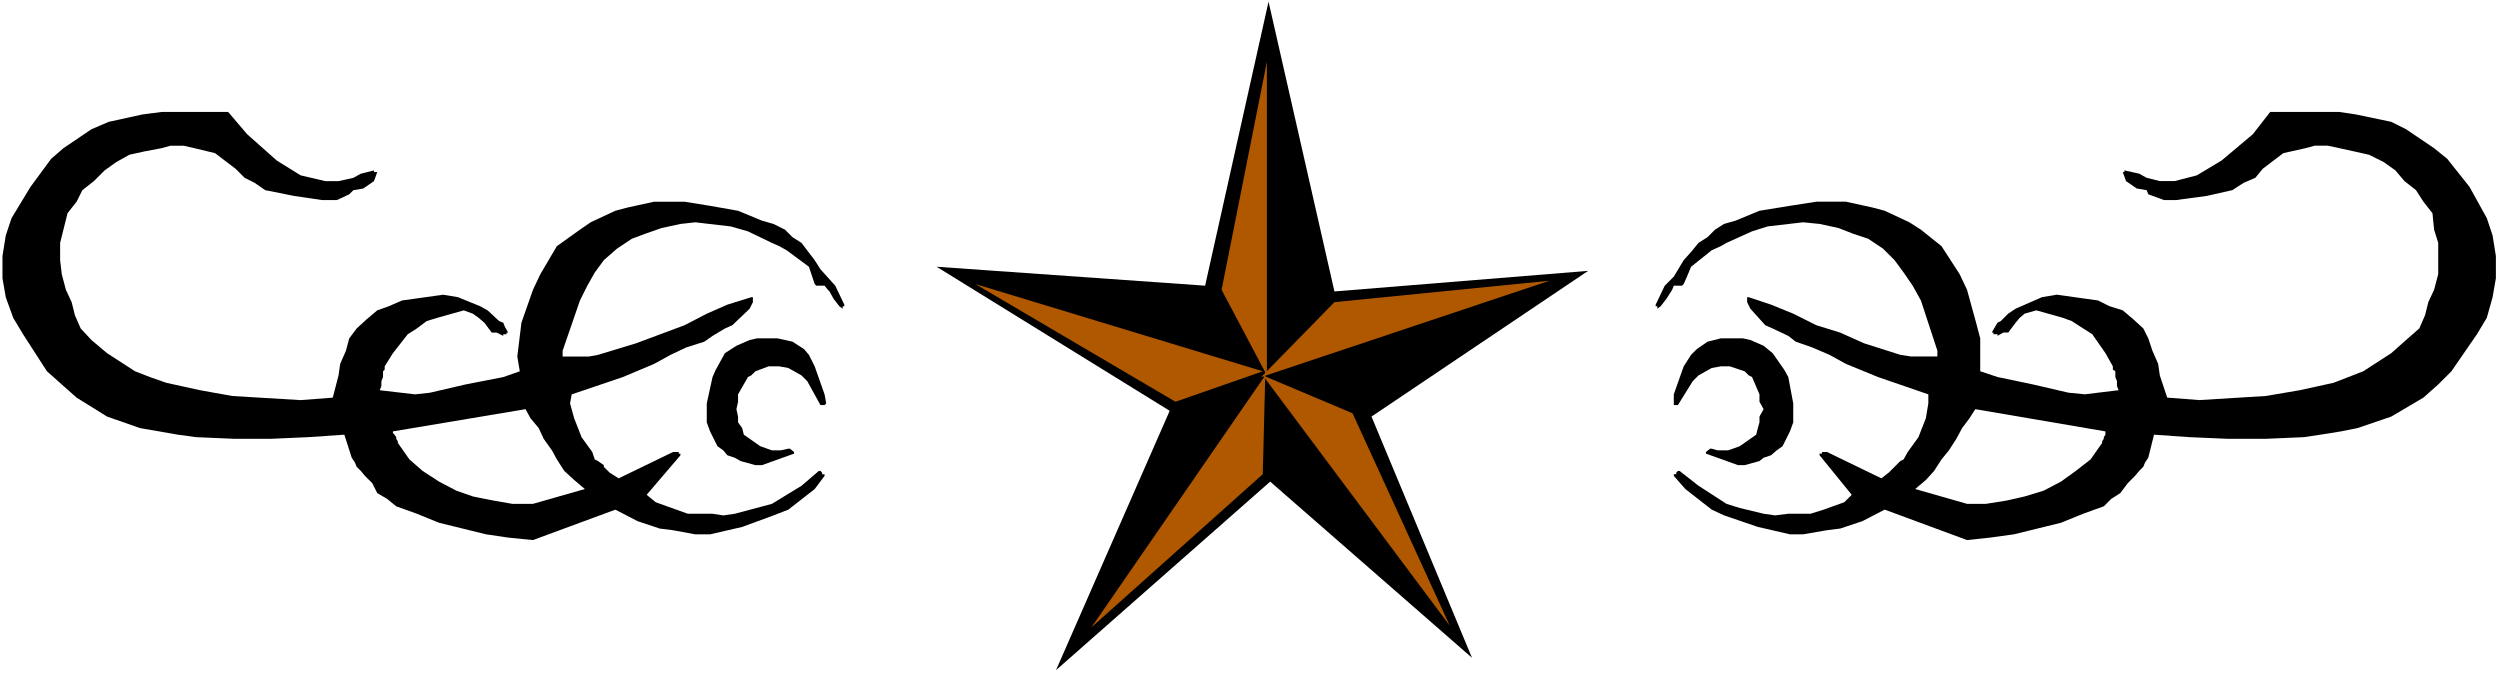 <?xml version="1.0" encoding="UTF-8" standalone="no"?>
<svg
   version="1.0"
   width="129.766mm"
   height="34.998mm"
   id="svg18"
   sodipodi:docname="Star 124.wmf"
   xmlns:inkscape="http://www.inkscape.org/namespaces/inkscape"
   xmlns:sodipodi="http://sodipodi.sourceforge.net/DTD/sodipodi-0.dtd"
   xmlns="http://www.w3.org/2000/svg"
   xmlns:svg="http://www.w3.org/2000/svg">
  <rect width="100%" height="100%" fill="#333333" stroke="none"/>
  <sodipodi:namedview
     id="namedview18"
     pagecolor="#ffffff"
     bordercolor="#000000"
     borderopacity="0.25"
     inkscape:showpageshadow="2"
     inkscape:pageopacity="0.0"
     inkscape:pagecheckerboard="0"
     inkscape:deskcolor="#d1d1d1"
     inkscape:document-units="mm" />
  <defs
     id="defs1">
    <pattern
       id="WMFhbasepattern"
       patternUnits="userSpaceOnUse"
       width="6"
       height="6"
       x="0"
       y="0" />
  </defs>
  <path
     style="fill:#ffffff;fill-opacity:1;fill-rule:evenodd;stroke:none"
     d="M 0,132.277 H 490.455 V 0 H 0 Z"
     id="path1" />
  <path
     style="fill:#000000;fill-opacity:1;fill-rule:evenodd;stroke:none"
     d="m 385.9,105.951 4.525,-0.485 4.686,-0.646 9.211,-2.261 4.363,-1.777 4.04,-1.454 1.454,-1.454 1.778,-1.131 1.454,-1.938 1.454,-1.454 0.808,-0.969 0.808,-0.808 0.323,-0.808 0.646,-0.969 1.131,-4.522 6.949,0.485 7.434,0.323 h 7.595 l 7.434,-0.323 3.232,-0.485 4.04,-0.646 3.232,-0.646 6.626,-2.261 6.302,-3.715 2.909,-2.584 2.586,-2.584 5.01,-7.268 1.939,-3.23 1.131,-4.038 0.646,-3.715 v -4.361 l -0.646,-4.038 -1.131,-3.392 -3.394,-6.137 -4.363,-5.491 -2.586,-2.1 -5.494,-3.715 -2.909,-1.454 -6.949,-1.454 -3.232,-0.485 H 445.369 l -3.394,4.361 -6.141,5.168 -4.848,2.907 -4.363,1.131 h -2.909 l -2.586,-0.646 -1.454,-0.808 -2.909,-0.646 v 0.323 h -0.323 l 0.646,1.777 2.101,1.454 1.939,0.323 0.323,0.808 3.07,1.131 h 2.424 l 5.979,-0.808 5.01,-1.131 2.262,-1.454 2.262,-0.969 1.454,-1.777 4.04,-3.069 4.363,-0.969 1.778,-0.485 h 2.586 l 2.262,0.485 2.909,0.646 2.909,0.646 2.909,1.454 2.262,1.615 1.778,2.1 2.262,1.777 1.454,2.261 1.778,2.261 0.323,3.23 0.808,2.584 v 3.392 2.746 l -0.808,3.069 -1.131,2.423 -0.646,2.584 -1.131,2.584 -2.586,2.261 -2.909,2.584 -5.494,3.553 -5.818,2.261 -6.626,1.454 -6.626,1.131 -13.09,0.808 -6.302,-0.485 -1.454,-4.361 -0.323,-2.261 -1.131,-2.584 -0.808,-2.423 -0.97,-1.938 -1.939,-1.777 -2.101,-1.777 -2.586,-0.808 -2.262,-1.131 -8.08,-1.131 -2.909,0.485 -5.171,2.261 -1.454,0.969 -1.454,1.454 -0.646,0.323 -0.485,0.808 -0.646,1.131 h 0.323 v 0.323 h 0.808 v 0.323 l 1.131,-0.646 h 0.97 l 1.454,-1.938 0.808,-0.969 0.97,-0.808 2.262,-0.646 5.171,1.454 1.778,0.646 2.262,1.454 1.778,1.131 2.586,3.715 1.454,2.584 v 0.646 l 0.485,0.323 v 1.131 l 0.323,0.808 v 0.969 l 0.323,0.808 -6.626,0.808 -3.232,-0.323 -6.949,-1.615 -6.949,-1.454 -3.394,-1.131 V 69.934 66.381 l -0.808,-3.069 -1.778,-6.46 -1.454,-3.069 -3.555,-5.491 -4.04,-3.23 -2.262,-1.454 -4.848,-2.261 -2.424,-0.646 -5.171,-1.131 h -5.818 l -5.171,0.808 -5.979,0.969 -4.686,1.938 -2.262,0.646 -1.778,1.131 -1.454,1.454 -1.778,1.131 -1.454,1.777 -1.454,1.615 -1.939,3.23 -1.778,1.777 -1.778,3.715 v 0.323 h 0.323 v 0.485 l 0.646,-0.485 1.131,-1.454 1.131,-1.777 0.323,-0.808 h 0.485 1.131 l 0.323,-0.323 0.646,-1.454 0.808,-1.938 4.04,-3.23 1.778,-0.808 1.131,-0.646 5.01,-2.261 3.07,-0.969 6.949,-0.808 3.232,0.323 3.717,0.808 2.909,1.131 2.909,0.969 2.909,1.938 2.262,2.261 1.778,2.423 1.778,2.584 1.616,2.907 3.232,9.852 v 1.131 h -5.171 l -2.101,-0.323 -7.11,-2.261 -4.686,-2.1 -4.686,-1.454 -4.525,-2.261 -4.363,-1.777 -4.363,-1.454 h -0.323 v 0.969 l 0.646,1.292 2.909,3.23 1.454,0.646 3.07,1.454 1.454,1.131 3.232,1.131 3.394,1.454 3.232,1.777 6.302,2.584 9.858,3.392 v 1.777 l -0.485,2.907 -1.454,3.715 -2.101,2.907 -0.808,1.454 -0.646,0.323 -0.808,0.808 -0.323,0.323 -0.808,0.808 -0.323,0.323 -1.454,1.131 -10.666,-5.168 h -0.97 v 0.323 h -0.485 v 0.323 l 6.302,7.753 -1.454,1.454 -4.04,1.454 -2.586,0.808 h -2.262 -2.101 l -2.586,0.323 -2.262,-0.323 -4.686,-1.131 -2.586,-0.808 -5.494,-3.553 -3.717,-2.907 h -0.323 l -0.323,0.323 v 0.323 h -0.485 v 0.323 l 2.262,2.584 5.171,4.038 2.424,1.131 6.626,2.261 6.302,1.454 h 2.586 l 4.686,-0.808 2.586,-0.323 4.363,-1.454 4.363,-2.261 z"
     id="path2" />
  <path
     style="fill:#ffffff;fill-opacity:1;fill-rule:evenodd;stroke:none"
     d="m 385.9,98.845 h 3.717 l 4.04,-0.646 3.555,-0.808 3.717,-1.131 3.394,-1.777 2.909,-2.1 2.909,-2.261 2.262,-3.23 v -0.323 l 0.323,-0.485 v -0.323 l 0.323,-0.485 v -0.323 -0.323 l -25.533,-4.361 -1.131,1.777 -1.454,1.938 -1.131,2.1 -1.454,2.261 -1.454,1.777 -1.454,2.261 -1.616,1.777 -2.101,1.777 z"
     id="path3" />
  <path
     style="fill:#000000;fill-opacity:1;fill-rule:evenodd;stroke:none"
     d="m 340.976,91.254 h 1.293 l 2.909,-0.808 0.808,-0.646 1.454,-0.485 1.131,-0.969 1.131,-0.808 1.454,-2.907 0.646,-1.777 v -3.715 l -0.97,-5.168 -0.808,-1.454 -2.262,-3.23 -1.778,-1.454 -2.586,-1.131 -1.454,-0.323 h -4.363 l -2.586,0.646 -2.101,1.454 -1.131,1.131 -1.454,2.261 -1.939,5.491 v 1.777 0.323 h 0.808 l 2.909,-4.684 1.131,-1.131 2.586,-1.454 1.778,-0.323 h 1.778 l 2.909,0.969 0.808,0.808 0.646,0.323 1.454,3.392 V 78.817 l 0.808,1.454 -0.808,1.454 v 1.131 l -0.323,1.131 -0.323,1.292 -3.232,2.261 -2.262,0.808 h -2.101 l -1.131,-0.323 h -0.323 l -0.808,0.646 v 0.323 z"
     id="path4" />
  <path
     style="fill:#000000;fill-opacity:1;fill-rule:evenodd;stroke:none"
     d="m 104.555,105.951 -4.848,-0.485 -4.363,-0.646 -9.211,-2.261 -4.363,-1.777 -4.04,-1.454 -1.778,-1.454 -1.939,-1.131 -0.97,-1.938 -1.454,-1.454 -0.808,-0.969 -0.808,-0.808 -0.323,-0.808 -0.646,-0.969 -1.454,-4.522 -7.11,0.485 -7.272,0.323 H 45.894 L 38.461,85.762 34.906,85.278 31.189,84.632 27.472,83.986 21.008,81.724 15.029,78.01 12.12,75.425 9.211,72.841 4.525,65.573 2.586,62.343 1.131,58.305 0.485,54.591 v -4.361 l 0.646,-4.038 1.131,-3.392 3.717,-6.137 4.04,-5.491 2.424,-2.1 5.494,-3.715 3.394,-1.454 6.626,-1.454 3.717,-0.485 h 13.09 l 3.717,4.361 5.818,5.168 4.686,2.907 4.848,1.131 h 2.586 l 2.909,-0.646 1.454,-0.808 2.586,-0.646 v 0.323 h 0.646 l -0.646,1.777 -2.101,1.454 -1.939,0.323 -0.808,0.808 -2.424,1.131 h -2.909 l -5.494,-0.808 -5.656,-1.131 -2.101,-1.454 -1.939,-0.969 -1.778,-1.777 -4.04,-3.069 -4.04,-0.969 -2.101,-0.485 h -2.586 l -1.778,0.485 -3.394,0.646 -2.909,0.646 -2.586,1.454 -2.262,1.615 -2.101,2.1 -2.262,1.777 -1.131,2.261 -1.778,2.261 -1.454,5.814 v 3.392 l 0.323,2.746 0.808,3.069 1.131,2.423 0.646,2.584 1.131,2.584 2.101,2.261 3.07,2.584 5.494,3.553 2.909,1.131 3.232,1.131 6.626,1.454 6.302,1.131 13.413,0.808 6.302,-0.485 1.131,-4.361 0.323,-2.261 1.131,-2.584 0.646,-2.423 1.454,-1.938 1.939,-1.777 2.101,-1.777 2.262,-0.808 2.586,-1.131 8.08,-1.131 2.909,0.485 4.363,1.777 1.454,0.808 2.262,2.1 0.808,0.323 0.323,0.808 0.646,1.131 h -0.323 v 0.323 h -0.646 v 0.323 L 97.445,65.25 h -0.97 l -1.454,-1.938 -1.131,-0.969 -1.131,-0.808 -1.778,-0.646 -5.171,1.454 -2.101,0.646 -1.939,1.454 -1.778,1.131 -2.909,3.715 -1.616,2.584 v 0.646 l -0.323,0.323 v 1.131 l -0.323,0.808 v 0.969 l -0.323,0.808 6.949,0.808 2.909,-0.323 6.949,-1.615 7.434,-1.454 3.232,-1.131 -0.485,-2.907 0.808,-6.622 2.262,-6.46 1.454,-3.069 3.232,-5.491 4.525,-3.23 2.101,-1.454 4.848,-2.261 2.424,-0.646 5.171,-1.131 h 5.979 l 5.01,0.808 5.494,0.969 4.686,1.938 2.262,0.646 2.262,1.131 1.454,1.454 1.778,1.131 2.586,3.392 1.131,1.777 2.909,3.23 1.778,3.715 v 0.323 h -0.323 v 0.485 l -0.646,-0.485 -1.131,-1.454 -0.808,-1.454 -0.323,-0.323 -0.646,-0.808 h -0.485 -1.131 l -0.323,-0.323 -1.131,-3.392 -4.363,-3.23 -1.454,-0.808 -1.454,-0.646 -4.686,-2.261 -3.394,-0.969 -6.949,-0.808 -2.909,0.323 -3.717,0.808 -3.232,1.131 -2.586,0.969 -2.909,1.938 -2.586,2.261 -1.778,2.423 -1.454,2.584 -1.454,2.907 -3.394,9.852 v 1.131 h 5.171 l 1.778,-0.323 7.434,-2.261 9.534,-3.553 4.363,-2.261 4.04,-1.777 4.686,-1.454 h 0.323 v 0.969 l -0.646,1.292 -3.394,3.23 -1.454,0.646 -2.424,1.454 -1.616,1.131 -3.555,1.131 -3.07,1.454 -3.232,1.777 -6.141,2.584 -10.019,3.392 -0.323,1.777 0.808,2.907 1.454,3.715 2.101,2.907 0.485,1.454 0.646,0.323 1.131,0.808 v 0.323 l 0.808,0.808 0.323,0.323 1.778,1.131 10.666,-5.168 h 1.131 v 0.323 h 0.323 v 0.323 l -6.626,7.753 1.778,1.454 4.04,1.454 2.262,0.808 h 2.586 2.262 l 2.101,0.323 2.262,-0.323 7.272,-1.938 5.818,-3.553 3.394,-2.907 h 0.323 l 0.323,0.323 v 0.323 h 0.485 v 0.323 l -1.939,2.584 -5.171,4.038 -2.909,1.131 -6.141,2.261 -6.302,1.454 h -2.909 l -4.363,-0.808 -2.586,-0.323 -4.363,-1.454 -4.363,-2.261 z"
     id="path5" />
  <path
     style="fill:#ffffff;fill-opacity:1;fill-rule:evenodd;stroke:none"
     d="m 104.555,98.845 h -4.04 l -3.717,-0.646 -4.04,-0.808 -3.232,-1.131 -3.394,-1.777 -3.232,-2.1 -2.586,-2.261 -2.262,-3.23 v -0.323 l -0.323,-0.485 v -0.323 l -0.323,-0.485 -0.323,-0.323 v -0.323 l 26.018,-4.361 0.97,1.777 1.616,1.938 0.97,2.1 1.616,2.261 0.97,1.777 1.454,2.261 1.939,1.777 2.101,1.777 z"
     id="path6" />
  <path
     style="fill:#000000;fill-opacity:1;fill-rule:evenodd;stroke:none"
     d="m 149.48,91.254 h -1.293 l -2.909,-0.808 -1.131,-0.646 -1.454,-0.485 -0.808,-0.969 -1.131,-0.808 -1.454,-2.907 -0.646,-1.777 v -3.715 l 1.131,-5.168 0.646,-1.454 1.778,-3.23 2.262,-1.454 2.586,-1.131 1.454,-0.323 h 4.04 l 2.909,0.646 2.262,1.454 0.97,1.131 1.131,2.261 1.939,5.491 0.323,1.777 -0.323,0.323 h -0.808 l -2.586,-4.684 -1.131,-1.131 -2.586,-1.454 -1.778,-0.323 h -2.101 l -2.586,0.969 -0.808,0.808 -0.646,0.323 -1.939,3.392 V 78.817 l -0.323,1.454 0.323,1.454 v 1.131 l 0.808,1.131 0.323,1.292 3.232,2.261 2.262,0.808 h 1.778 l 1.454,-0.323 h 0.323 l 0.808,0.646 v 0.323 z"
     id="path7" />
  <path
     style="fill:#000000;fill-opacity:1;fill-rule:evenodd;stroke:none"
     d="M 236.421,56.044 248.864,0.323 261.792,57.175 311.564,53.137 269.064,81.724 288.779,129.047 249.187,94.484 207.171,131.47 229.472,80.594 183.739,52.329 Z"
     id="path8" />
  <path
     style="fill:#af5800;fill-opacity:1;fill-rule:evenodd;stroke:none"
     d="M 303.969,55.075 247.409,73.972 261.792,59.274 Z"
     id="path9" />
  <path
     style="fill:#000000;fill-opacity:1;fill-rule:evenodd;stroke:none"
     d="M 298.313,60.082 266.801,78.494 254.358,73.972 Z"
     id="path10" />
  <path
     style="fill:#af5800;fill-opacity:1;fill-rule:evenodd;stroke:none"
     d="M 284.416,122.748 247.733,73.649 265.347,81.078 Z"
     id="path11" />
  <path
     style="fill:#000000;fill-opacity:1;fill-rule:evenodd;stroke:none"
     d="M 278.275,117.257 251.126,92.707 V 79.948 Z"
     id="path12" />
  <path
     style="fill:#af5800;fill-opacity:1;fill-rule:evenodd;stroke:none"
     d="m 214.12,123.071 34.098,-49.422 -0.485,19.381 z"
     id="path13" />
  <path
     style="fill:#000000;fill-opacity:1;fill-rule:evenodd;stroke:none"
     d="m 217.352,114.996 15.029,-32.948 12.12,-4.361 z"
     id="path14" />
  <path
     style="fill:#af5800;fill-opacity:1;fill-rule:evenodd;stroke:none"
     d="M 191.334,55.721 247.733,72.841 230.603,78.817 Z"
     id="path15" />
  <path
     style="fill:#000000;fill-opacity:1;fill-rule:evenodd;stroke:none"
     d="m 200.545,56.852 36.198,4.038 7.757,10.498 z"
     id="path16" />
  <path
     style="fill:#af5800;fill-opacity:1;fill-rule:evenodd;stroke:none"
     d="m 248.541,12.113 v 61.536 l -8.888,-16.797 z"
     id="path17" />
  <path
     style="fill:#000000;fill-opacity:1;fill-rule:evenodd;stroke:none"
     d="m 250.803,22.773 7.272,35.855 -7.272,10.175 z"
     id="path18" />
</svg>
